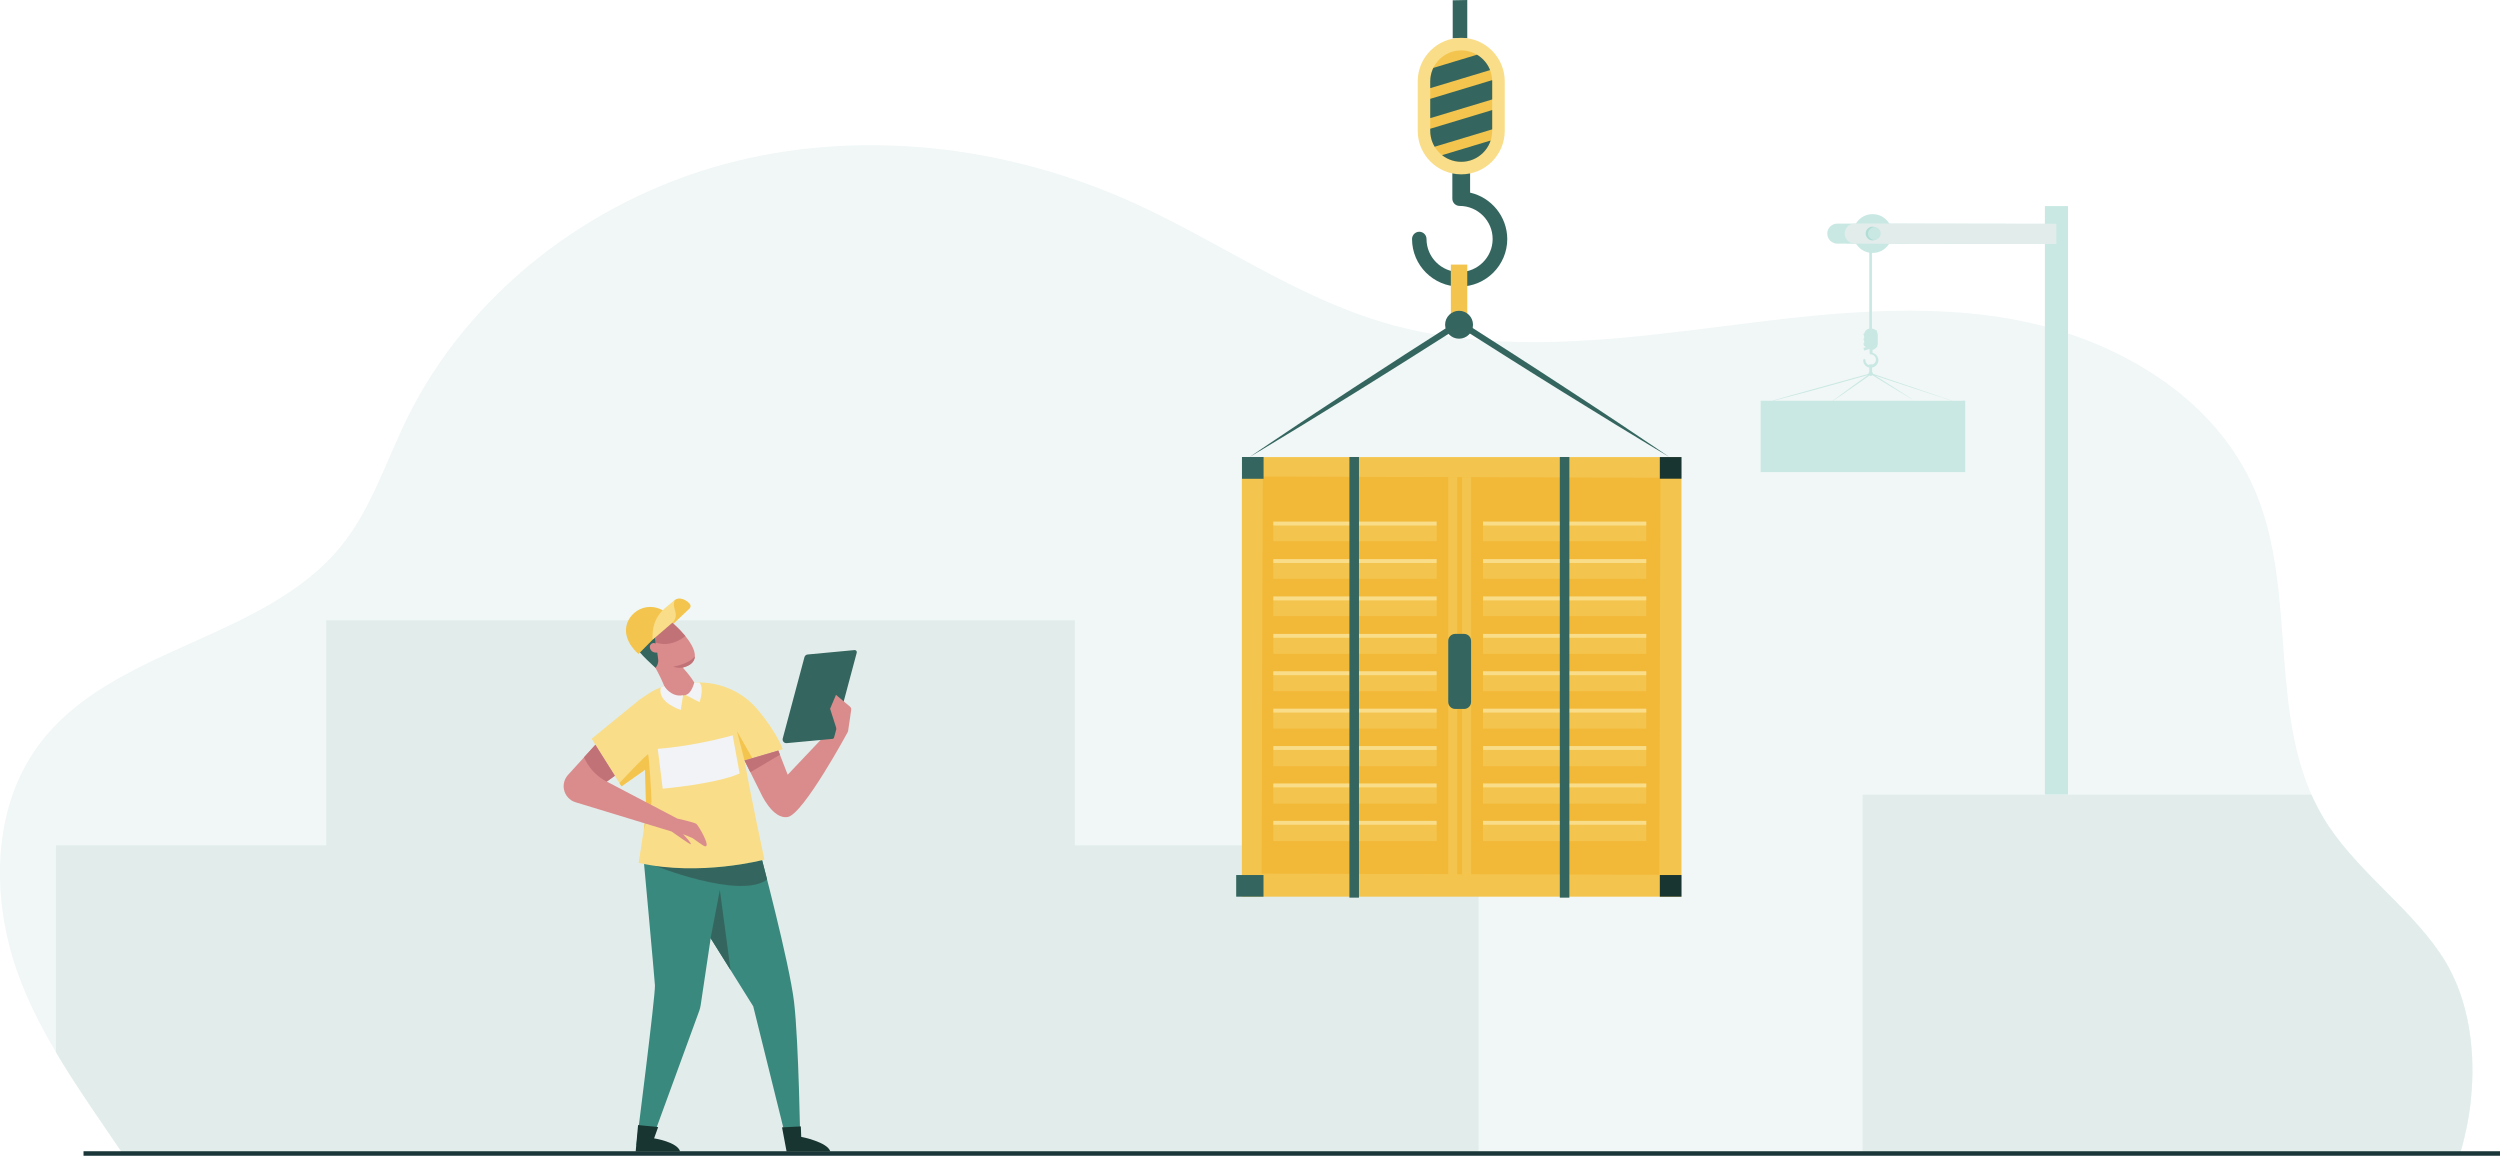 <?xml version="1.0" encoding="utf-8"?>
<!-- Generator: Adobe Illustrator 26.5.0, SVG Export Plug-In . SVG Version: 6.00 Build 0)  -->
<svg version="1.1" id="Layer_1" xmlns="http://www.w3.org/2000/svg" xmlns:xlink="http://www.w3.org/1999/xlink" x="0px" y="0px"
	 viewBox="0 0 3349.6 1564.1" style="enable-background:new 0 0 3349.6 1564.1;" xml:space="preserve">
<style type="text/css">
	.st0{fill:#F0F7F6;}
	.st1{clip-path:url(#SVGID_00000151520261455646097280000005937180815582600121_);fill:#E2EDEB;}
	.st2{clip-path:url(#SVGID_00000073702390306277287940000016439469532803313578_);fill:#E2EDEB;}
	.st3{fill:none;stroke:#1A3638;stroke-width:6.056;stroke-miterlimit:10;}
	.st4{fill:#CAE8E3;}
	.st5{fill:#E2EDEB;}
	.st6{fill:#B1DDD7;}
	.st7{fill:#34665F;}
	.st8{fill:#F9DD89;}
	.st9{fill:#F4C54E;}
	.st10{clip-path:url(#SVGID_00000097501819945183050920000017240438389199673513_);}
	.st11{fill:#F2B838;}
	.st12{fill:#193531;}
	.st13{fill:#3A897E;}
	.st14{clip-path:url(#SVGID_00000033340867656887341200000014190066045251608738_);}
	.st15{fill:#F2F3F7;}
	.st16{fill:#DA8C8D;}
	.st17{clip-path:url(#SVGID_00000020389277885954226330000002202808337914322089_);}
	.st18{fill:#C17276;}
	.st19{clip-path:url(#SVGID_00000091001461689096134030000011289380754271748752_);}
	.st20{clip-path:url(#SVGID_00000119097231460566353610000008542750633267158403_);}
</style>
<g>
	<g>
		<path id="XMLID_601_" class="st0" d="M3296.3,1545.5h-783h-783h-783h-783c-13.8-20.4-28.1-41.2-42.4-62.3
			c-14.2-21.1-28.4-42.6-41.6-64.5c-13.3-21.9-25.7-44.2-36.5-66.9c-10.8-22.7-20.1-45.9-27.1-69.5s-11.9-48.1-14.6-72.9
			c-2.6-24.7-2.9-49.7-0.5-74.2s7.5-48.5,15.6-71.4s19.3-44.6,33.8-64.5c24.3-33.2,55.4-58.6,90.1-80s72.9-38.8,111.3-56.1
			c38.4-17.3,77-34.4,112.3-55.3c35.4-20.9,67.6-45.4,93.3-77.5c9.9-12.4,18.6-25.6,26.4-39.3c7.8-13.7,14.8-27.9,21.5-42.4
			s12.9-29.1,19.3-43.8c6.4-14.6,12.8-29.2,19.8-43.5c20.6-42.1,46.1-81.4,75.7-117.4c29.6-36.1,63.2-68.9,99.9-98
			c36.7-29.1,76.5-54.4,118.3-75.6c41.9-21.1,85.9-38.1,131.1-50.3c45.2-12.2,91.4-20,138-23.4c46.6-3.5,93.5-2.7,140.1,1.9
			c46.6,4.7,92.9,13.3,138.2,25.6c45.3,12.3,89.6,28.2,132.3,47.5c28.2,12.8,55.9,27,83.3,41.7s54.6,29.8,82,44.5
			c27.4,14.6,55,28.8,83.1,41.5c28.2,12.7,56.9,23.9,86.6,32.7c33.7,10,67.9,16.7,102.5,20.8s69.6,5.7,104.7,5.5
			c35.1-0.2,70.4-2.2,105.6-5.2c35.2-3,70.3-7.1,105.2-11.4c34.8-4.3,69.8-8.9,104.8-13s70.1-7.7,105.2-9.9
			c35.1-2.3,70.1-3.3,105-2.2s69.7,4.2,104.3,10.1c34.6,5.9,69.2,15.3,102.4,28s65.1,28.8,94.4,48.1c29.3,19.3,56,42,78.7,67.9
			s41.6,55.1,55.3,87.4c14.6,34.5,22.8,70.9,28,108.2c5.3,37.3,7.6,75.5,10.5,113.3c2.9,37.9,6.4,75.5,13.9,111.6
			c7.5,36.2,19,70.9,38.1,103.1c10.2,17.3,22.3,33.2,35.4,48.3s27.1,29.6,41.3,43.9s28.5,28.6,42.2,43.4
			c13.6,14.8,26.6,30.2,37.9,46.7c12.8,18.7,22.6,39.4,29.6,61.3s11.2,44.9,13,68.4c1.8,23.4,1.2,47.3-1.4,70.7
			S3302.6,1523.7,3296.3,1545.5z"/>
	</g>
	<g>
		<g>
			<defs>
				<path id="SVGID_1_" d="M3296.3,1545.5h-783h-783h-783h-783c-13.8-20.4-28.1-41.2-42.4-62.3c-14.2-21.1-28.4-42.6-41.6-64.5
					c-13.3-21.9-25.7-44.2-36.5-66.9c-10.8-22.7-20.1-45.9-27.1-69.5s-11.9-48.1-14.6-72.9c-2.6-24.7-2.9-49.7-0.5-74.2
					s7.5-48.5,15.6-71.4s19.3-44.6,33.8-64.5c24.3-33.2,55.4-58.6,90.1-80s72.9-38.8,111.3-56.1c38.4-17.3,77-34.4,112.3-55.3
					c35.4-20.9,67.6-45.4,93.3-77.5c9.9-12.4,18.6-25.6,26.4-39.3c7.8-13.7,14.8-27.9,21.5-42.4s12.9-29.1,19.3-43.8
					c6.4-14.6,12.8-29.2,19.8-43.5c20.6-42.1,46.1-81.4,75.7-117.4c29.6-36.1,63.2-68.9,99.9-98c36.7-29.1,76.5-54.4,118.3-75.6
					c41.9-21.1,85.9-38.1,131.1-50.3c45.2-12.2,91.4-20,138-23.4c46.6-3.5,93.5-2.7,140.1,1.9c46.6,4.7,92.9,13.3,138.2,25.6
					c45.3,12.3,89.6,28.2,132.3,47.5c28.2,12.8,55.9,27,83.3,41.7s54.6,29.8,82,44.5c27.4,14.6,55,28.8,83.1,41.5
					c28.2,12.7,56.9,23.9,86.6,32.7c33.7,10,67.9,16.7,102.5,20.8s69.6,5.7,104.7,5.5c35.1-0.2,70.4-2.2,105.6-5.2
					c35.2-3,70.3-7.1,105.2-11.4c34.8-4.3,69.8-8.9,104.8-13s70.1-7.7,105.2-9.9c35.1-2.3,70.1-3.3,105-2.2s69.7,4.2,104.3,10.1
					c34.6,5.9,69.2,15.3,102.4,28s65.1,28.8,94.4,48.1c29.3,19.3,56,42,78.7,67.9s41.6,55.1,55.3,87.4c14.6,34.5,22.8,70.9,28,108.2
					c5.3,37.3,7.6,75.5,10.5,113.3c2.9,37.9,6.4,75.5,13.9,111.6c7.5,36.2,19,70.9,38.1,103.1c10.2,17.3,22.3,33.2,35.4,48.3
					s27.1,29.6,41.3,43.9s28.5,28.6,42.2,43.4c13.6,14.8,26.6,30.2,37.9,46.7c12.8,18.7,22.6,39.4,29.6,61.3s11.2,44.9,13,68.4
					c1.8,23.4,1.2,47.3-1.4,70.7S3302.6,1523.7,3296.3,1545.5z"/>
			</defs>
			<clipPath id="SVGID_00000056422360224752953970000003247867382603057805_">
				<use xlink:href="#SVGID_1_"  style="overflow:visible;"/>
			</clipPath>
			<polyline style="clip-path:url(#SVGID_00000056422360224752953970000003247867382603057805_);fill:#E2EDEB;" points="75,1559.8 
				75,1453 75,1346.2 75,1239.4 75,1132.5 165.5,1132.5 256,1132.5 346.5,1132.5 437,1132.5 437,1057.2 437,981.8 437,906.5 
				437,831.1 687.8,831.1 938.6,831.1 1189.4,831.1 1440.2,831.1 1440.2,906.5 1440.2,981.8 1440.2,1057.2 1440.2,1132.5 
				1575.4,1132.5 1710.7,1132.5 1845.9,1132.5 1981.1,1132.5 1981.1,1240.4 1981.1,1348.3 1981.1,1456.2 1981.1,1564.1 
				1504.6,1564.1 1028.1,1564.1 551.5,1564.1 75,1564.1 			"/>
		</g>
	</g>
	<g>
		<g>
			<defs>
				<path id="SVGID_00000129925880497615640150000015534719322302862213_" d="M3296.3,1545.5h-783h-783h-783h-783
					c-13.8-20.4-28.1-41.2-42.4-62.3c-14.2-21.1-28.4-42.6-41.6-64.5c-13.3-21.9-25.7-44.2-36.5-66.9
					c-10.8-22.7-20.1-45.9-27.1-69.5s-11.9-48.1-14.6-72.9c-2.6-24.7-2.9-49.7-0.5-74.2s7.5-48.5,15.6-71.4s19.3-44.6,33.8-64.5
					c24.3-33.2,55.4-58.6,90.1-80s72.9-38.8,111.3-56.1c38.4-17.3,77-34.4,112.3-55.3c35.4-20.9,67.6-45.4,93.3-77.5
					c9.9-12.4,18.6-25.6,26.4-39.3c7.8-13.7,14.8-27.9,21.5-42.4s12.9-29.1,19.3-43.8c6.4-14.6,12.8-29.2,19.8-43.5
					c20.6-42.1,46.1-81.4,75.7-117.4c29.6-36.1,63.2-68.9,99.9-98c36.7-29.1,76.5-54.4,118.3-75.6c41.9-21.1,85.9-38.1,131.1-50.3
					c45.2-12.2,91.4-20,138-23.4c46.6-3.5,93.5-2.7,140.1,1.9c46.6,4.7,92.9,13.3,138.2,25.6c45.3,12.3,89.6,28.2,132.3,47.5
					c28.2,12.8,55.9,27,83.3,41.7s54.6,29.8,82,44.5c27.4,14.6,55,28.8,83.1,41.5c28.2,12.7,56.9,23.9,86.6,32.7
					c33.7,10,67.9,16.7,102.5,20.8s69.6,5.7,104.7,5.5c35.1-0.2,70.4-2.2,105.6-5.2c35.2-3,70.3-7.1,105.2-11.4
					c34.8-4.3,69.8-8.9,104.8-13s70.1-7.7,105.2-9.9c35.1-2.3,70.1-3.3,105-2.2s69.7,4.2,104.3,10.1c34.6,5.9,69.2,15.3,102.4,28
					s65.1,28.8,94.4,48.1c29.3,19.3,56,42,78.7,67.9s41.6,55.1,55.3,87.4c14.6,34.5,22.8,70.9,28,108.2
					c5.3,37.3,7.6,75.5,10.5,113.3c2.9,37.9,6.4,75.5,13.9,111.6c7.5,36.2,19,70.9,38.1,103.1c10.2,17.3,22.3,33.2,35.4,48.3
					s27.1,29.6,41.3,43.9s28.5,28.6,42.2,43.4c13.6,14.8,26.6,30.2,37.9,46.7c12.8,18.7,22.6,39.4,29.6,61.3s11.2,44.9,13,68.4
					c1.8,23.4,1.2,47.3-1.4,70.7S3302.6,1523.7,3296.3,1545.5z"/>
			</defs>
			<clipPath id="SVGID_00000159467909828314680170000005714574991084293284_">
				<use xlink:href="#SVGID_00000129925880497615640150000015534719322302862213_"  style="overflow:visible;"/>
			</clipPath>
			<polygon style="clip-path:url(#SVGID_00000159467909828314680170000005714574991084293284_);fill:#E2EDEB;" points="
				3349.6,1551.7 3136.1,1551.7 2922.6,1551.7 2709.1,1551.7 2495.6,1551.7 2495.6,1430 2495.6,1308.3 2495.6,1186.5 2495.6,1064.8 
				2709.1,1064.8 2922.6,1064.8 3136.1,1064.8 3349.6,1064.8 3349.6,1186.5 3349.6,1308.3 3349.6,1430 			"/>
		</g>
	</g>
</g>
<polyline class="st3" points="111.9,1545.5 921.4,1545.5 1730.8,1545.5 2540.2,1545.5 3349.6,1545.5 "/>
<g>
	<g>
		<g>
			<polygon id="XMLID_590_" class="st4" points="2770.8,1064.5 2763,1064.5 2755.3,1064.5 2747.5,1064.5 2739.8,1064.5 
				2739.8,867.4 2739.8,670.3 2739.8,473.2 2739.8,276.1 2747.5,276.1 2755.3,276.1 2763,276.1 2770.8,276.1 2770.8,473.2 
				2770.8,670.3 2770.8,867.4 			"/>
		</g>
	</g>
	<g>
		<path class="st4" d="M2629.1,537h-3.4h-3.4h-3.4h-3.4c-4.1-1.4-8.2-2.8-12.3-4.3c-4.1-1.4-8.2-2.8-12.3-4.2s-8.2-2.8-12.3-4.2
			s-8.2-2.8-12.3-4.2c-4.7-1.6-9.4-3.2-14.2-4.8c-4.7-1.6-9.5-3.2-14.2-4.8c-4.7-1.6-9.5-3.2-14.2-4.8s-9.5-3.2-14.2-4.8l0,0l0,0
			l0,0l0,0c0-0.2,0-0.5-0.1-0.7s-0.1-0.4-0.2-0.6c-0.1-0.2-0.2-0.4-0.4-0.6c-0.1-0.2-0.3-0.3-0.5-0.5V497v-1.5V494v-1.5
			c1.2-0.2,2.3-0.6,3.3-1.2c1-0.6,1.9-1.3,2.7-2.2s1.4-1.9,1.8-3c0.4-1.1,0.6-2.3,0.6-3.5s-0.2-2.3-0.6-3.4c-0.4-1.1-0.9-2-1.6-2.9
			c-0.7-0.9-1.5-1.6-2.5-2.2c-0.9-0.6-2-1-3.1-1.3v-1v-1v-1v-1c0.5-0.1,1.1-0.3,1.5-0.5c0.5-0.2,1-0.4,1.4-0.7s0.9-0.6,1.3-1
			c0.4-0.4,0.8-0.7,1.1-1.2l0.3-0.1l0.3-0.1l0.3-0.1l0.3-0.1l-0.1-0.3l-0.1-0.3l-0.1-0.3l-0.1-0.3c0.2-0.3,0.3-0.6,0.4-1
			s0.2-0.7,0.3-1s0.2-0.7,0.2-1.1c0-0.4,0.1-0.7,0.1-1.1V457v-2.6v-2.6v-2.6c0-0.3,0-0.7-0.1-1c0-0.3-0.1-0.6-0.2-1
			c-0.1-0.3-0.2-0.6-0.3-0.9c-0.1-0.3-0.2-0.6-0.3-0.9l-0.2-0.8l-0.2-0.8l-0.2-0.8l-0.2-0.8l-0.3,0.1l-0.3,0.1l-0.3,0.1l-0.3,0.1
			c-0.3-0.3-0.7-0.6-1.1-0.9c-0.4-0.3-0.8-0.5-1.2-0.7s-0.9-0.4-1.3-0.5c-0.5-0.1-0.9-0.2-1.4-0.3V408v-32.2v-32.2v-32.2h-0.9h-0.9
			h-0.9h-0.9v32.2v32.2V408v32.2c-0.8,0.2-1.6,0.5-2.4,0.9c-0.7,0.4-1.4,0.9-2,1.5s-1.1,1.3-1.5,2s-0.7,1.5-0.9,2.4l-0.3,0.1
			l-0.3,0.1l-0.3,0.1l-0.3,0.1l0.3,0.8l0.3,0.8l0.3,0.8l0.3,0.8v0.7v0.7v0.7v0.7l-0.3,0.1l-0.3,0.1l-0.3,0.1l-0.3,0.1l0.3,0.8
			l0.3,0.8l0.3,0.8l0.3,0.8v0.6v0.6v0.6v0.6c0,0,0,0,0,0.1c0,0,0,0,0,0.1c0,0,0,0,0,0.1c0,0,0,0,0,0.1l-0.3,0.1l-0.3,0.1l-0.3,0.1
			l-0.3,0.1l0.3,0.9l0.3,0.9l0.3,0.9l0.3,0.9l0.2-0.1l0.2-0.1l0.2-0.1l0.2-0.1c0.1,0.2,0.2,0.3,0.3,0.5s0.2,0.3,0.3,0.5
			s0.2,0.3,0.3,0.5c0.1,0.1,0.2,0.3,0.4,0.4l-0.8,0.2l-0.8,0.2l-0.8,0.2l-0.8,0.2l0.3,0.9l0.3,0.9l0.3,0.9l0.3,0.9l1.6-0.5l1.6-0.5
			l1.6-0.5l1.6-0.5c0.1,0,0.2,0.1,0.2,0.1c0.1,0,0.2,0.1,0.2,0.1c0.1,0,0.2,0.1,0.2,0.1c0.1,0,0.2,0,0.2,0.1v1.3v1.3v1.3v1.3l0,0
			l0,0l0,0l0,0c0,0.2,0,0.4,0.1,0.6c0.1,0.2,0.2,0.3,0.3,0.5c0.1,0.1,0.3,0.3,0.5,0.3c0.2,0.1,0.4,0.1,0.6,0.1c1,0,1.9,0.2,2.7,0.6
			c0.8,0.4,1.6,0.9,2.2,1.5c0.6,0.6,1.1,1.4,1.5,2.2s0.6,1.8,0.6,2.7c0,0.8-0.1,1.6-0.4,2.3c-0.3,0.7-0.6,1.4-1.1,2
			s-1.1,1.1-1.7,1.5c-0.6,0.4-1.4,0.7-2.1,0.9v-0.3v-0.3v0.5v-0.3h-0.9h-0.9h-0.9h-0.9v0.3v0.3v0.3v0.3c-0.7-0.2-1.4-0.5-2.1-0.9
			c-0.6-0.4-1.2-0.9-1.6-1.5c-0.5-0.6-0.8-1.3-1.1-2s-0.4-1.5-0.4-2.3c0-0.2,0-0.4-0.1-0.6s-0.2-0.3-0.3-0.5s-0.3-0.3-0.5-0.3
			c-0.2-0.1-0.4-0.1-0.6-0.1c-0.2,0-0.4,0-0.6,0.1c-0.2,0.1-0.3,0.2-0.5,0.3s-0.3,0.3-0.3,0.5s-0.1,0.4-0.1,0.6
			c0,1.2,0.2,2.4,0.6,3.5c0.4,1.1,1,2.1,1.7,3s1.6,1.6,2.6,2.2c1,0.6,2.1,1,3.3,1.2v1.5v1.5v1.5v1.5c-0.2,0.1-0.3,0.3-0.5,0.5
			c-0.1,0.2-0.3,0.4-0.4,0.6c-0.1,0.2-0.2,0.4-0.2,0.6c-0.1,0.2-0.1,0.5-0.1,0.7l0,0l0,0l0,0l0,0l-17.3,4.8l-17.3,4.8l-17.3,4.8
			l-17.3,4.8l-9,2.5l-9,2.5l-9,2.5l-9,2.5l-5.9,1.7l-5.9,1.7l-5.9,1.7l-5.9,1.7h-3.9h-3.9h-3.9h-3.9v23.9v23.9v23.9v23.9h23.9h23.9
			h23.9h23.9h1.2h1.2h1.2h1.2h42.2h42.2h42.2h42.2h1.2h1.2h1.2h1.2v-1.2v-0.9v-1.2V628v-21.6v-21.6v-21.6v-21.6v-1.2v-1.2V538v-1.2
			h-1.2h-1.2h-1.2h-0.3L2629.1,537L2629.1,537z M2504.9,503c0.1,0.1,0.3,0.2,0.4,0.3c0.1,0.1,0.3,0.2,0.5,0.2
			c0.2,0.1,0.3,0.1,0.5,0.1s0.3,0,0.5,0s0.4,0,0.6-0.1c0.2,0,0.4-0.1,0.5-0.2c0.2-0.1,0.3-0.2,0.5-0.3s0.3-0.2,0.4-0.3l3.2,2l3.2,2
			l3.2,2l3.2,2l3.8,2.3l3.8,2.3l3.8,2.3l3.8,2.3c2.4,1.4,4.7,2.9,7.1,4.3c2.4,1.4,4.7,2.8,7.1,4.3c2.4,1.4,4.7,2.8,7.1,4.2
			c2.4,1.4,4.8,2.8,7.1,4.2H2539h-26.2h-26.2h-26.5h-1h-1h-1h-1c2.1-1.4,4.2-2.8,6.2-4.2s4.1-2.8,6.2-4.2s4.1-2.8,6.2-4.3
			c2.1-1.4,4.1-2.9,6.2-4.3c2-1.4,4-2.8,6-4.2s4-2.8,6-4.2c2-1.4,4-2.8,6-4.2C2500.9,505.8,2502.9,504.4,2504.9,503z M2614.8,537
			h-12.4H2590h-12.4h-12.4c-2.3-1.5-4.6-3-7-4.6c-2.3-1.5-4.7-3-7-4.5s-4.7-3-7-4.5s-4.7-3-7-4.5l-3.8-2.4l-3.8-2.4l-3.8-2.4
			l-3.8-2.4l-2.4-1.5l-2.4-1.5l-2.4-1.5l-2.4-1.5c4.5,1.5,8.9,3,13.4,4.4c4.5,1.5,8.9,3,13.4,4.4c4.5,1.5,8.9,2.9,13.4,4.4
			s8.9,2.9,13.4,4.4c4.1,1.3,8.1,2.7,12.2,4c4.1,1.3,8.1,2.6,12.2,4c4.1,1.3,8.1,2.6,12.2,3.9C2606.7,534.4,2610.7,535.7,2614.8,537
			z M2399.2,530.9l9-2.4l9-2.4l9-2.4l9-2.4l16.9-4.7l16.9-4.7l16.9-4.7l16.9-4.7c-1.9,1.4-3.8,2.7-5.7,4.1c-1.9,1.4-3.8,2.7-5.7,4.1
			c-1.9,1.4-3.8,2.7-5.7,4.1s-3.8,2.7-5.7,4.1c-2,1.5-4.1,3-6.1,4.5s-4.1,3-6.1,4.5s-4.1,3-6.1,4.5s-4,3-6.1,4.5h-0.1h-0.1h-0.1
			h-0.1h-19.7h-19.7h-19.7h-19.7l5.7-1.5l5.7-1.5l5.7-1.5L2399.2,530.9z"/>
		<g>
			<path class="st4" d="M2755.3,326.9l-73.4-0.1l-73.4-0.1l-73.4-0.1l-73.4-0.1c-1.9,0-3.6-0.4-5.2-1.1c-1.6-0.7-3-1.7-4.3-2.9
				c-1.2-1.2-2.2-2.7-2.9-4.3c-0.7-1.6-1.1-3.4-1.1-5.2l0,0l0,0l0,0l0,0c0-1.9,0.4-3.6,1.1-5.2c0.7-1.6,1.7-3.1,2.9-4.3
				c1.2-1.2,2.7-2.2,4.3-2.9c1.6-0.7,3.4-1,5.2-1l73.4,0.1l73.4,0.1l73.4,0.1l73.4,0.1v6.7v6.7v6.7V326.9z"/>
			<path class="st4" d="M2535,312.9c0,3.6-0.7,7-2,10.1s-3.2,5.9-5.6,8.3c-2.4,2.4-5.2,4.3-8.3,5.6s-6.5,2-10.1,2s-7-0.7-10.1-2
				s-5.9-3.2-8.3-5.6c-2.4-2.4-4.3-5.2-5.6-8.3c-1.3-3.1-2-6.5-2-10.1s0.7-7,2-10.1s3.2-5.9,5.6-8.3c2.4-2.4,5.2-4.3,8.3-5.6
				c3.1-1.3,6.5-2,10.1-2s7,0.7,10.1,2s5.9,3.2,8.3,5.6c2.4,2.4,4.3,5.2,5.6,8.3C2534.2,305.9,2535,309.3,2535,312.9z"/>
			<path class="st5" d="M2755.3,326.9l-67.6-0.1l-67.6-0.1l-67.6-0.1l-67.4-0.2c-1.9,0-3.6-0.4-5.2-1.1c-1.6-0.7-3-1.7-4.3-2.9
				c-1.2-1.2-2.2-2.7-2.9-4.3c-0.7-1.6-1.1-3.4-1.1-5.2l0,0l0,0l0,0l0,0c0-1.9,0.4-3.6,1.1-5.2c0.7-1.6,1.7-3.1,2.9-4.3
				c1.2-1.2,2.7-2.2,4.3-2.9c1.6-0.7,3.4-1,5.2-1l67.5,0.1l67.5,0.1l67.5,0.1l67.5,0.1v6.7v6.7v6.7v6.9L2755.3,326.9L2755.3,326.9z"
				/>
		</g>
		<g>
			<path class="st6" d="M2518.1,312.9c0,1.3-0.3,2.5-0.7,3.6c-0.5,1.1-1.1,2.1-2,2.9c-0.8,0.8-1.8,1.5-2.9,2
				c-1.1,0.5-2.3,0.7-3.6,0.7s-2.5-0.3-3.6-0.7c-1.1-0.5-2.1-1.1-2.9-2c-0.8-0.8-1.5-1.8-2-2.9s-0.7-2.3-0.7-3.6
				c0-1.3,0.3-2.5,0.7-3.6c0.5-1.1,1.1-2.1,2-2.9c0.8-0.8,1.8-1.5,2.9-2c1.1-0.5,2.3-0.7,3.6-0.7s2.5,0.3,3.6,0.7
				c1.1,0.5,2.1,1.1,2.9,2c0.8,0.8,1.5,1.8,2,2.9S2518.1,311.7,2518.1,312.9z"/>
			<path class="st4" d="M2519.9,312.9c0,1.2-0.2,2.3-0.7,3.3c-0.4,1-1,1.9-1.8,2.7c-0.8,0.8-1.7,1.4-2.7,1.8s-2.1,0.7-3.3,0.7
				s-2.3-0.2-3.3-0.7c-1-0.4-1.9-1-2.7-1.8s-1.4-1.7-1.8-2.7c-0.4-1-0.7-2.1-0.7-3.3c0-1.2,0.2-2.3,0.7-3.3c0.4-1,1-1.9,1.8-2.7
				c0.8-0.8,1.7-1.4,2.7-1.8s2.1-0.7,3.3-0.7s2.3,0.2,3.3,0.7c1,0.4,1.9,1,2.7,1.8s1.4,1.7,1.8,2.7
				C2519.7,310.7,2519.9,311.8,2519.9,312.9z"/>
		</g>
	</g>
</g>
<g>
	<polygon class="st7" points="1965.9,51.3 1946.4,51.3 1946.4,0.4 1965.9,0 	"/>
	<g>
		<g>
			<g>
				<path class="st7" d="M1674.4,612.2l17.2-11.7l17.3-11.6l34.6-23.2c23.1-15.3,46.3-30.6,69.6-45.8c23.2-15.2,46.6-30.2,69.9-45.4
					l70.1-44.9l2.3-1.4l2.3,1.4l70.1,44.9c23.3,15.1,46.7,30.1,69.9,45.4c23.3,15.2,46.5,30.4,69.6,45.8l34.6,23.2l17.3,11.6
					l17.2,11.7l-17.9-10.7l-17.8-10.8l-35.6-21.6c-23.7-14.5-47.3-29.1-70.9-43.7c-23.6-14.6-47.1-29.4-70.6-44.2l-70.4-44.6h4.5
					l-70.4,44.6c-23.5,14.7-47,29.6-70.6,44.2c-23.6,14.7-47.2,29.2-70.9,43.7l-35.6,21.6l-17.8,10.8L1674.4,612.2L1674.4,612.2z"/>
				<g>
					<path class="st7" d="M1969.7,258.1v-52.7h-23.8v59.9c0,0.3,0,0.6,0,0.9c0,5.4,4.4,9.7,9.7,9.7c24.4,0,44.3,19.9,44.3,44.3
						c0,24.4-19.9,44.3-44.3,44.3c-24.4,0-44.3-19.9-44.3-44.3c0-5.4-4.4-9.7-9.7-9.7s-9.7,4.4-9.7,9.7c0,35.2,28.6,63.8,63.8,63.8
						s63.8-28.6,63.8-63.8C2019.3,290,1998.1,264.5,1969.7,258.1L1969.7,258.1z"/>
					<g>
						<path class="st8" d="M1957.8,233.6c-32.2,0-58.3-26.2-58.3-58.3V109c0-32.2,26.2-58.3,58.3-58.3c32.2,0,58.3,26.2,58.3,58.3
							v66.3C2016.1,207.5,1990,233.6,1957.8,233.6L1957.8,233.6z"/>
						<g>
							<path class="st9" d="M1957.8,216.8L1957.8,216.8c-22.9,0-41.5-18.6-41.5-41.5V109c0-22.9,18.6-41.5,41.5-41.5l0,0
								c22.9,0,41.5,18.6,41.5,41.5v66.3C1999.3,198.2,1980.7,216.8,1957.8,216.8L1957.8,216.8z"/>
							<g>
								<g>
									<defs>
										<path id="SVGID_00000101788424083296568290000016187282072645858443_" d="M1957.8,216.8L1957.8,216.8
											c-22.9,0-41.5-18.6-41.5-41.5V109c0-22.9,18.6-41.5,41.5-41.5l0,0c22.9,0,41.5,18.6,41.5,41.5v66.3
											C1999.3,198.2,1980.7,216.8,1957.8,216.8L1957.8,216.8z"/>
									</defs>
									<clipPath id="SVGID_00000136394315608903749990000002482577212166716582_">
										<use xlink:href="#SVGID_00000101788424083296568290000016187282072645858443_"  style="overflow:visible;"/>
									</clipPath>
									<g style="clip-path:url(#SVGID_00000136394315608903749990000002482577212166716582_);">
										
											<rect x="1894.2" y="81" transform="matrix(0.957 -0.289 0.289 0.957 56.574 569.251)" class="st7" width="116.7" height="24.8"/>
										
											<rect x="1894.2" y="121.2" transform="matrix(0.957 -0.289 0.289 0.957 44.936 570.974)" class="st7" width="116.7" height="24.8"/>
										
											<rect x="1894.2" y="161.3" transform="matrix(0.957 -0.289 0.289 0.957 33.325 572.686)" class="st7" width="116.7" height="24.8"/>
										
											<rect x="1894.2" y="201.5" transform="matrix(0.957 -0.289 0.289 0.957 21.688 574.41)" class="st7" width="116.7" height="24.8"/>
									</g>
								</g>
							</g>
						</g>
					</g>
				</g>
				<rect x="1943.9" y="354.5" class="st9" width="22" height="69.3"/>
				<circle class="st7" cx="1954.9" cy="435.1" r="18.7"/>
			</g>
			<g>
				<rect x="1663.9" y="612.4" class="st9" width="589" height="589"/>
				
					<rect x="1691.6" y="638.8" transform="matrix(2.967029e-03 -1 1 2.967029e-03 1046.476 2860.178)" class="st11" width="532" height="532.9"/>
				<rect x="1664.1" y="612.3" class="st7" width="28.9" height="29.2"/>
				<rect x="1656.3" y="1172.4" class="st7" width="36.6" height="29"/>
				<rect x="2223.9" y="612.4" class="st12" width="29" height="29"/>
				<g>
					<rect x="1940.4" y="639.3" class="st9" width="12" height="532"/>
					<rect x="1959" y="639.3" class="st9" width="12" height="532"/>
				</g>
				<g>
					<g>
						<g>
							<rect x="1706.1" y="698.9" class="st9" width="218.7" height="26.3"/>
							<rect x="1706.1" y="749.1" class="st9" width="218.7" height="26.3"/>
							<rect x="1706.1" y="799.2" class="st9" width="218.7" height="26.3"/>
						</g>
						<g>
							<rect x="1706.1" y="849.7" class="st9" width="218.7" height="26.3"/>
							<rect x="1706.1" y="899.8" class="st9" width="218.7" height="26.3"/>
							<rect x="1706.1" y="949.9" class="st9" width="218.7" height="26.3"/>
						</g>
						<g>
							<rect x="1706.1" y="1000.4" class="st9" width="218.7" height="26.3"/>
							<rect x="1706.1" y="1050.5" class="st9" width="218.7" height="26.3"/>
							<rect x="1706.1" y="1100.6" class="st9" width="218.7" height="26.3"/>
						</g>
					</g>
					<rect x="1706.1" y="698.9" class="st8" width="218.7" height="5.2"/>
					<rect x="1706.1" y="749.1" class="st8" width="218.7" height="5.2"/>
					<rect x="1706.1" y="799.2" class="st8" width="218.7" height="5.2"/>
					<rect x="1706.1" y="849.3" class="st8" width="218.7" height="5.2"/>
					<rect x="1706.1" y="899.4" class="st8" width="218.7" height="5.2"/>
					<rect x="1706.1" y="949.5" class="st8" width="218.7" height="5.2"/>
					<rect x="1706.1" y="999.6" class="st8" width="218.7" height="5.2"/>
					<rect x="1706.1" y="1049.7" class="st8" width="218.7" height="5.2"/>
					<rect x="1706.1" y="1099.8" class="st8" width="218.7" height="5.2"/>
				</g>
				<g>
					<g>
						<g>
							<rect x="1987" y="698.9" class="st9" width="218.7" height="26.3"/>
							<rect x="1987" y="749.1" class="st9" width="218.7" height="26.3"/>
							<rect x="1987" y="799.2" class="st9" width="218.7" height="26.3"/>
						</g>
						<g>
							<rect x="1987" y="849.7" class="st9" width="218.7" height="26.3"/>
							<rect x="1987" y="899.8" class="st9" width="218.7" height="26.3"/>
							<rect x="1987" y="949.9" class="st9" width="218.7" height="26.3"/>
						</g>
						<g>
							<rect x="1987" y="1000.4" class="st9" width="218.7" height="26.3"/>
							<rect x="1987" y="1050.5" class="st9" width="218.7" height="26.3"/>
							<rect x="1987" y="1100.6" class="st9" width="218.7" height="26.3"/>
						</g>
					</g>
					<rect x="1987" y="698.9" class="st8" width="218.7" height="5.2"/>
					<rect x="1987" y="749.1" class="st8" width="218.7" height="5.2"/>
					<rect x="1987" y="799.2" class="st8" width="218.7" height="5.2"/>
					<rect x="1987" y="849.3" class="st8" width="218.7" height="5.2"/>
					<rect x="1987" y="899.4" class="st8" width="218.7" height="5.2"/>
					<rect x="1987" y="949.5" class="st8" width="218.7" height="5.2"/>
					<rect x="1987" y="999.6" class="st8" width="218.7" height="5.2"/>
					<rect x="1987" y="1049.7" class="st8" width="218.7" height="5.2"/>
					<rect x="1987" y="1099.8" class="st8" width="218.7" height="5.2"/>
				</g>
				<path class="st7" d="M1949.8,849.3h11.8c5.2,0,9.4,4.2,9.4,9.4v81.8c0,5.2-4.2,9.4-9.4,9.4h-11.8c-5.2,0-9.4-4.2-9.4-9.4v-81.8
					C1940.4,853.5,1944.6,849.3,1949.8,849.3z"/>
				<rect x="2223.9" y="1172.4" class="st12" width="29" height="29"/>
			</g>
		</g>
		<rect x="1808" y="612.3" class="st7" width="12.8" height="590.4"/>
		<rect x="2089.9" y="612.3" class="st7" width="12.8" height="590.4"/>
	</g>
</g>
<g>
	<g>
		<g>
			<path class="st13" d="M1018,1140.8c0,0,39.6,148.4,45.9,201.6s8.4,191.8,8.4,191.8h-17l-46.1-185.9l-57-91.2l-13.4,89.6
				c-0.4,2.6-1,5.1-1.9,7.6l-65.8,180h-18.5c0,0,25.7-201.4,24.9-214.1c-0.8-12.8-16.1-179.3-16.1-179.3L1018,1140.8L1018,1140.8z"
				/>
			<polygon class="st7" points="952.1,1257 964.5,1192.3 978.9,1299.8 			"/>
			<path class="st7" d="M1021.1,1152.5c0,0-71.6,18.3-145.9,6.6l0,0c0,0,115.7,46.7,152.6,19.4L1021.1,1152.5z"/>
			<path class="st12" d="M1047.8,1510.5l25.2-1.3l0.5,14c0,0,35.6,6.9,39,19.7h-58.6L1047.8,1510.5L1047.8,1510.5z"/>
			<path class="st12" d="M854.9,1507.4l26.9,2.7l-5.4,15.1c0,0,31.5,4.9,34.9,17.7h-59.6L854.9,1507.4L854.9,1507.4z"/>
		</g>
		<g>
			<path class="st8" d="M864.2,1031.4l1.7,58.6l-10.2,66.1c82.5,18.7,168.5-4.4,168.5-4.4c-16.7-77.5-26.8-132.8-26.8-132.8
				l51.4-15.1c0,0-7.1-20.8-32.1-51.2c-1.6-1.9-3.1-3.7-4.7-5.4c-18.8-20.5-45.5-32.1-73.4-32.8c-23.2-0.5-33.1,1.3-33.1,1.3
				c-23.5,4.1-32.3,10.5-48.7,21.8l-64.1,52.3l40,63.8L864.2,1031.4L864.2,1031.4z"/>
			<g>
				<g>
					<defs>
						<path id="SVGID_00000160901052078714102440000012870872710505661601_" d="M864.2,1031.4l1.7,58.6l-10.2,66.1
							c82.5,18.7,168.5-4.4,168.5-4.4c-16.7-77.5-26.8-132.8-26.8-132.8l51.4-15.1c0,0-7.1-20.8-32.1-51.2c-1.6-1.9-3.1-3.7-4.7-5.4
							c-18.8-20.5-45.5-32.1-73.4-32.8c-23.2-0.5-33.1,1.3-33.1,1.3c-23.5,4.1-32.3,10.5-48.7,21.8l-64.1,52.3l40,63.8L864.2,1031.4
							L864.2,1031.4z"/>
					</defs>
					<clipPath id="SVGID_00000039095954126867368310000002193240900569504398_">
						<use xlink:href="#SVGID_00000160901052078714102440000012870872710505661601_"  style="overflow:visible;"/>
					</clipPath>
					<g style="clip-path:url(#SVGID_00000039095954126867368310000002193240900569504398_);">
						<path class="st9" d="M829.9,1049.1c0,0,37-39.5,38.4-38.3c1.4,1.1,4.7,56.4,4.6,63.2c-0.1,6.8-10.3,37.7-10.3,37.7
							s-3.4-67.4-3.8-67.6c-0.5-0.2-26.2,19.2-26.2,18.5s-7.2-20.8-7.2-20.8"/>
						<polyline class="st9" points="997.5,1018.9 987.4,979.5 1008,1015.8 997.5,1018.9 						"/>
						<path class="st15" d="M981.6,985.2c0,0-48.7,14.2-100.3,18.1l6.6,53.4c0,0,72.5-6.4,103.1-20.4L981.6,985.2L981.6,985.2z"/>
					</g>
				</g>
			</g>
		</g>
		<g>
			<g>
				<path class="st16" d="M997.5,1018.9l45.3-13.3l12.6,32.4l71.1-75.1l9.6,17.5c0,0-59.6,110.3-80.5,114.2
					c-20.9,3.9-36.9-33.2-36.9-33.2L997.5,1018.9L997.5,1018.9z"/>
				<g>
					<g>
						<defs>
							<path id="SVGID_00000037659733231803434260000001330572835858412672_" d="M997.5,1018.9l45.3-13.3l12.6,32.4l71.1-75.1
								l9.6,17.5c0,0-59.6,110.3-80.5,114.2c-20.9,3.9-36.9-33.2-36.9-33.2L997.5,1018.9L997.5,1018.9z"/>
						</defs>
						<clipPath id="SVGID_00000033355275275765807440000016584517040820120456_">
							<use xlink:href="#SVGID_00000037659733231803434260000001330572835858412672_"  style="overflow:visible;"/>
						</clipPath>
						<g style="clip-path:url(#SVGID_00000033355275275765807440000016584517040820120456_);">
							<polygon class="st18" points="1046.9,1010.1 1000.9,1037.3 993.7,1018.1 1043.8,1001.5 							"/>
						</g>
					</g>
				</g>
			</g>
			<path class="st7" d="M1054,995.7l61.2-5.7c1.2-0.1,2.1-0.9,2.4-2.1l30.3-113.4c0.5-1.9-1-3.7-3-3.5l-62.8,5.9
				c-2.1,0.2-3.8,1.7-4.3,3.7l-29.1,109C1047.9,992.8,1050.6,996,1054,995.7L1054,995.7z"/>
			<path class="st16" d="M1136.2,980.3l4.3-29.2c0.2-1.6-0.4-3.2-1.6-4.3l-18.8-15.8l-7.9,18.6l8.6,26.9L1136.2,980.3L1136.2,980.3z
				"/>
		</g>
		<g>
			<path class="st9" d="M911.6,802c3.8,0.5,8.5,2.3,12.6,7.1c1.6,1.8,1.4,4.5-0.3,6.2l-28.8,27.2c0,0-1-19.9,5.9-34.7
				C902.9,803.8,907.2,801.4,911.6,802L911.6,802z"/>
			<g>
				<path class="st16" d="M865.8,874.9L865.8,874.9c-1.9-3.5-3.3-7.3-3.9-11.2c-3.1-23.1,16.1-52.5,42.9-25.6
					c0,0,43.6,38.6,18.3,52.9c-2.7,1.5-5.5,2.7-8.3,3.5c11.4,12.6,22.8,27.7,16.3,32.1c-6.8,4.6-17.9,5.8-26.1,6.1
					c-6,0.2-11.4-3.6-13.4-9.2c-7-19.5-18.6-37.7-23.5-45.1c-0.6-0.8-1.2-1.7-1.7-2.6C866,875.1,865.8,874.8,865.8,874.9
					L865.8,874.9z"/>
				<g>
					<g>
						<defs>
							<path id="SVGID_00000178168555781936871680000013038839709686943933_" d="M865.8,874.9L865.8,874.9
								c-1.9-3.5-3.3-7.3-3.9-11.2c-3.1-23.1,16.1-52.5,42.9-25.6c0,0,43.6,38.6,18.3,52.9c-2.7,1.5-5.5,2.7-8.3,3.5
								c11.4,12.6,22.8,27.7,16.3,32.1c-6.8,4.6-17.9,5.8-26.1,6.1c-6,0.2-11.4-3.6-13.4-9.2c-7-19.5-18.6-37.7-23.5-45.1
								c-0.6-0.8-1.2-1.7-1.7-2.6C866,875.1,865.8,874.8,865.8,874.9L865.8,874.9z"/>
						</defs>
						<clipPath id="SVGID_00000131351940845968807690000005971221650734269850_">
							<use xlink:href="#SVGID_00000178168555781936871680000013038839709686943933_"  style="overflow:visible;"/>
						</clipPath>
						<g style="clip-path:url(#SVGID_00000131351940845968807690000005971221650734269850_);">
							<path class="st18" d="M925.3,845.9c0,0-20.6,24.1-47.2,14.9s0,0,0,0l-9-10l30.9-25.2L925.3,845.9L925.3,845.9z"/>
						</g>
					</g>
				</g>
			</g>
			<path class="st18" d="M914.8,894.4c0,0-6.4,1.5-12.8-1.3c0,0,21.1-3.1,29-13.9C930.9,879.3,932.2,890.4,914.8,894.4z"/>
			<path class="st7" d="M878.3,894.8c0,0,3.7-3.9,3.7-10c0-1.1-1.4-10.5-1.4-10.5s-7.1,1.2-9.5-5.1c-2.4-6.3,4.8-9.4,7.3-6.7
				l-0.8-6.3c-0.5-4.1,1.1-8.1,4.3-10.6l16.5-13.1c0,0-12.4-11-25.7-5.2c-13.3,5.8-24.2,30.8-20.9,38.9
				C855.1,874.3,878.3,894.8,878.3,894.8L878.3,894.8z"/>
			<path class="st9" d="M855.5,876.2c0,0-20.4-16.3-16.3-37.3c4.1-21.1,34.6-40.3,63.1-10L855.5,876.2z"/>
			<path class="st8" d="M904.5,803.6l-13.6,11.2c-9.1,7.8-14.9,18.7-16.2,30.6c-0.7,6.6-0.3,11.6-0.3,11.6s16.8-14.1,26.4-22.6
				c3.6-3.2,5.2-7.9,4.5-12.6C904.5,816.5,900.8,810.1,904.5,803.6L904.5,803.6z"/>
		</g>
		<g>
			<path class="st15" d="M930.2,914.4c0,0-3.4,14.8-11.5,16.8l18.5,9.6c0,0,6.8-18.2,0-26.3L930.2,914.4z"/>
			<path class="st15" d="M915.2,931.7l-3.1,19.5c0,0-32-10-26.7-30.3l4.7-1.6C890.1,919.3,898.6,934.3,915.2,931.7L915.2,931.7z"/>
		</g>
	</g>
	<g>
		<path class="st16" d="M761,1038.3l36.7-40.4l26.1,41.5l-10.8,7.8l94.4,49.5l0,0c0,0,22.6,5,25.5,7.1c3,2.1,20.1,31.7,11.6,30.1
			c-2.6-0.5-14.8-10-16.3-10.8c-3.8-1.9-13-5.4-13-5.4s13.1,13.5,9.9,13.4c-1,0-20.3-13.4-25.3-17l-128.7-39.2
			c-7.9-2.4-13.9-9-15.5-17.2l0,0C754.2,1050.8,756.3,1043.5,761,1038.3L761,1038.3z"/>
		<g>
			<g>
				<defs>
					<path id="SVGID_00000162319471845922941230000006979139995058762631_" d="M761,1038.3l36.7-40.4l26.1,41.5l-10.8,7.8l94.4,49.5
						l0,0c0,0,22.6,5,25.5,7.1c3,2.1,20.1,31.7,11.6,30.1c-2.6-0.5-14.8-10-16.3-10.8c-3.8-1.9-13-5.4-13-5.4s13.1,13.5,9.9,13.4
						c-1,0-20.3-13.4-25.3-17l-128.7-39.2c-7.9-2.4-13.9-9-15.5-17.2l0,0C754.2,1050.8,756.3,1043.5,761,1038.3L761,1038.3z"/>
				</defs>
				<clipPath id="SVGID_00000020382790010835428280000008851683271186138784_">
					<use xlink:href="#SVGID_00000162319471845922941230000006979139995058762631_"  style="overflow:visible;"/>
				</clipPath>
				<g style="clip-path:url(#SVGID_00000020382790010835428280000008851683271186138784_);">
					<path class="st18" d="M780.2,1008.6c0,0,6.5,25,32.7,38.7s0,0,0,0l17.6-10.8l-31.2-46.3L780.2,1008.6L780.2,1008.6z"/>
				</g>
			</g>
		</g>
	</g>
</g>
</svg>
